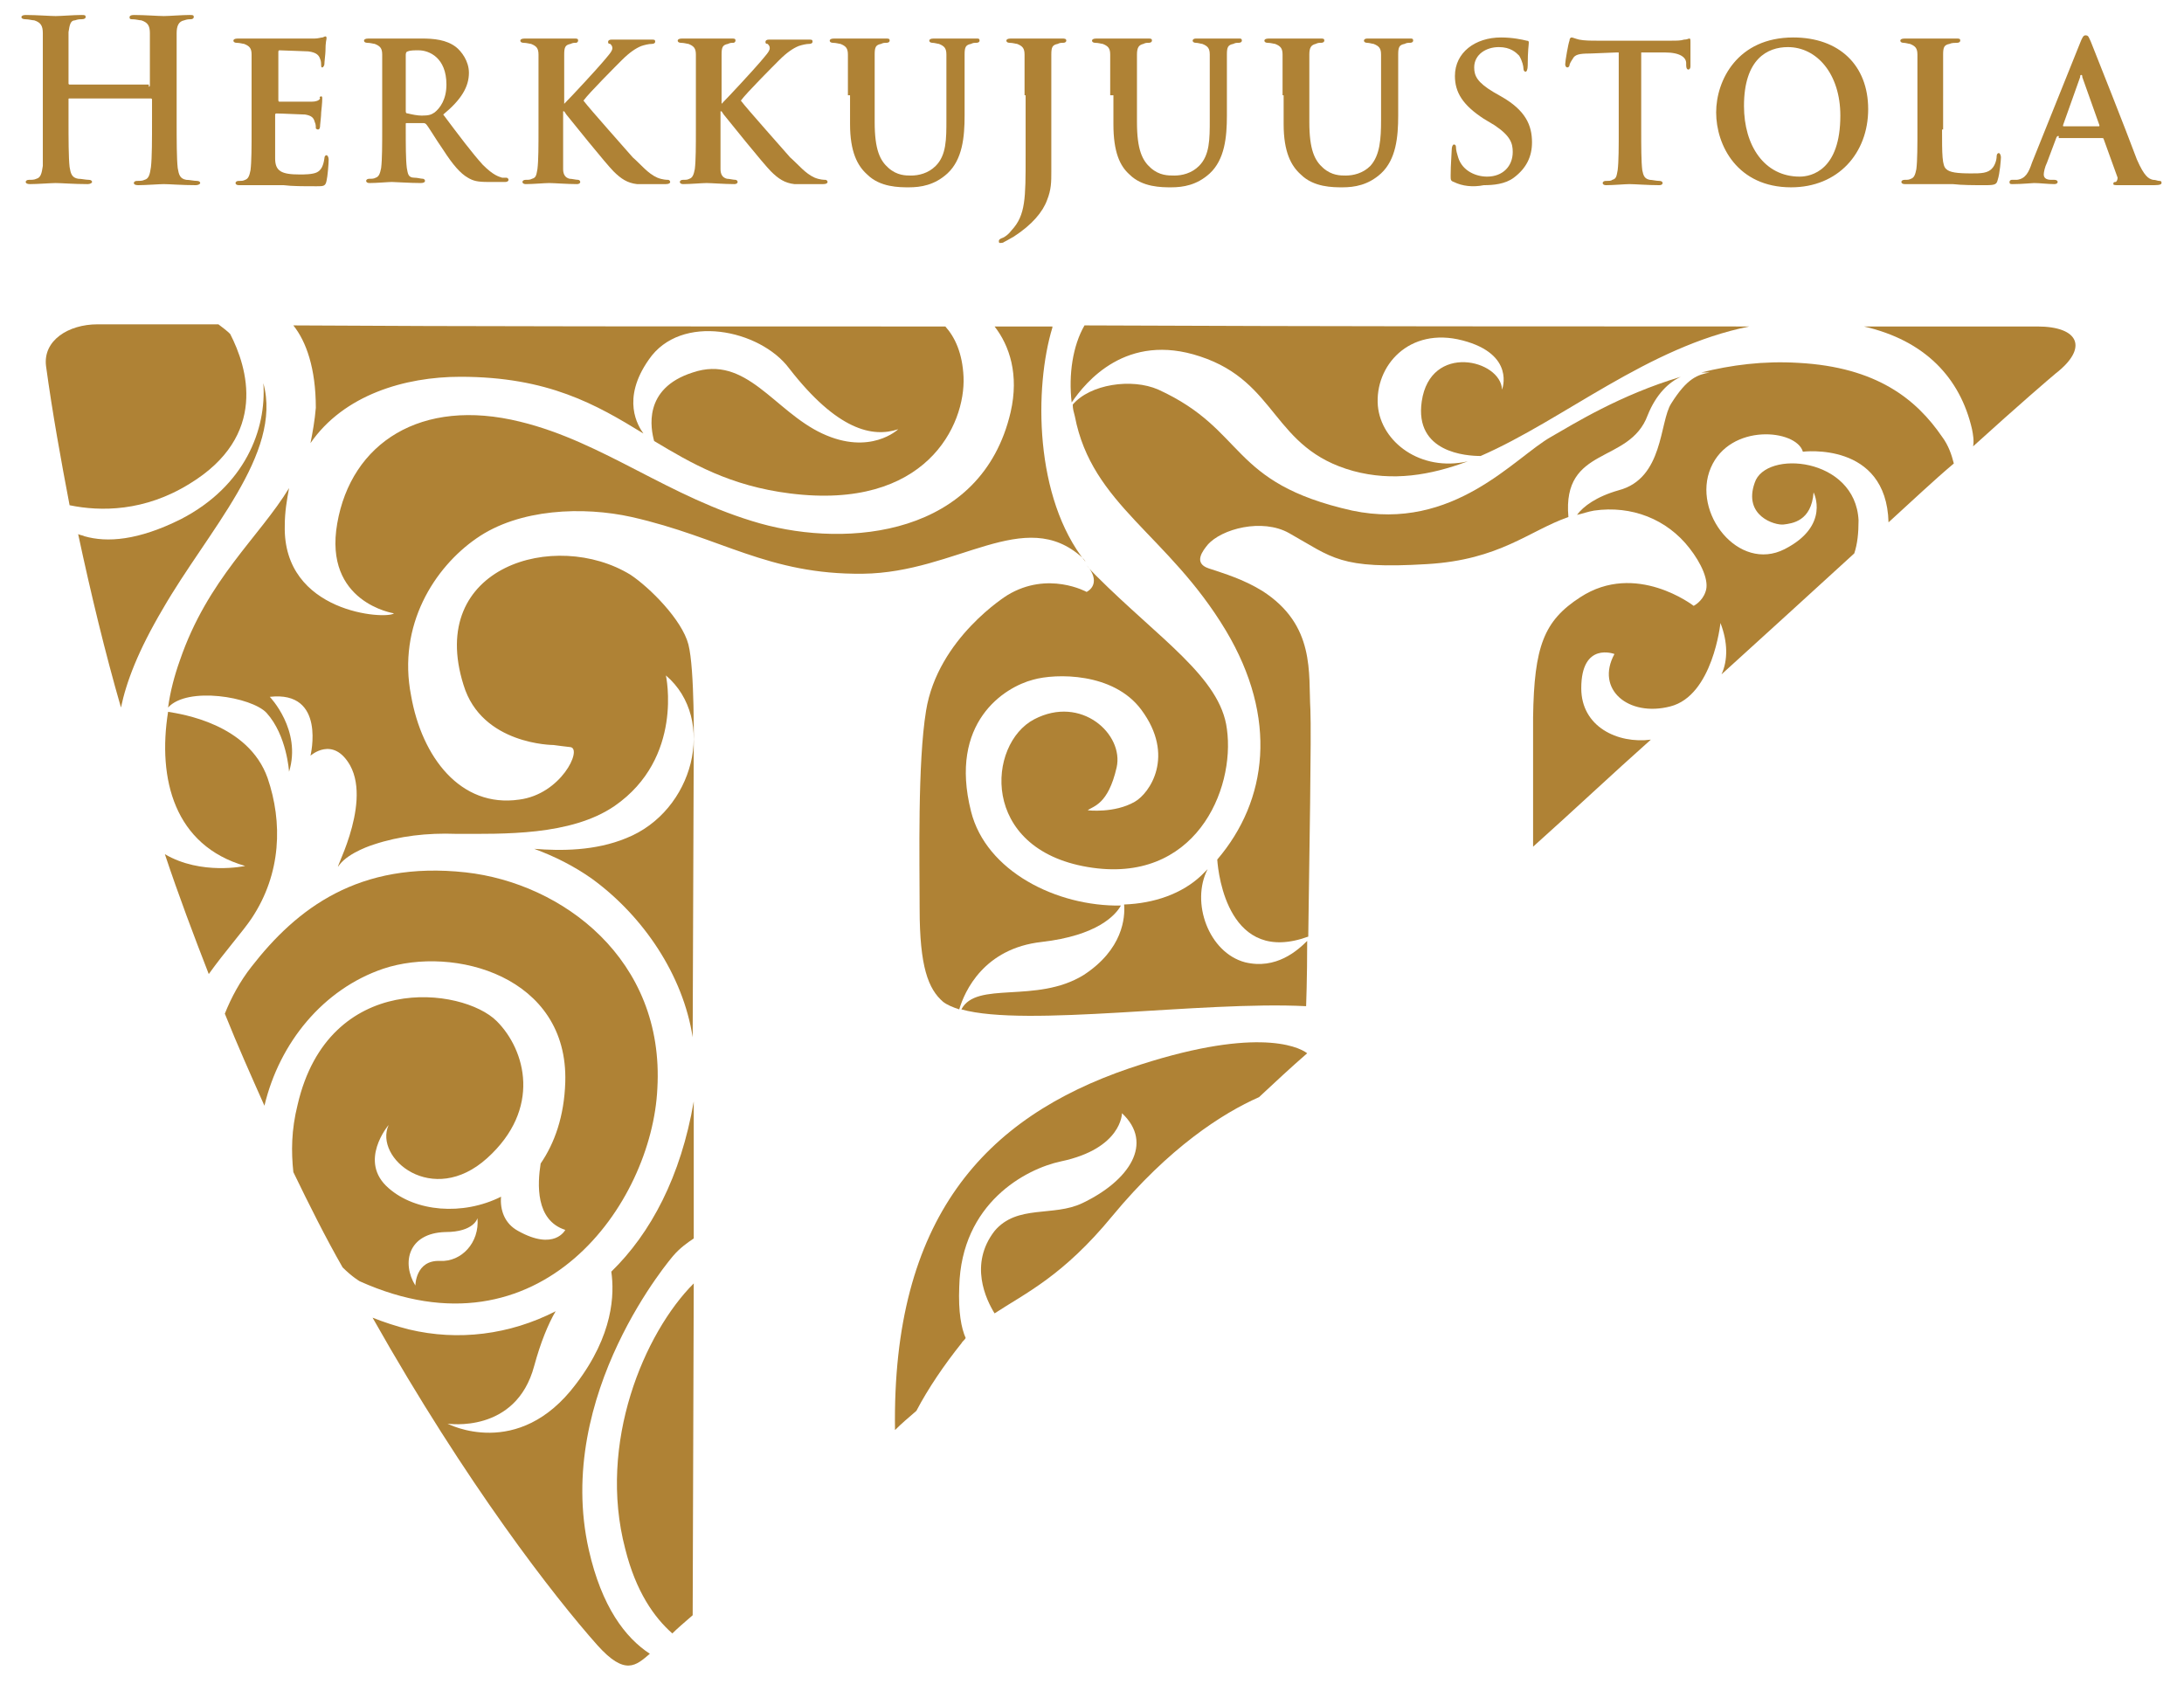 <?xml version="1.0" encoding="utf-8"?>
<!-- Generator: Adobe Illustrator 22.1.0, SVG Export Plug-In . SVG Version: 6.00 Build 0)  -->
<svg version="1.1" id="Layer_1" xmlns="http://www.w3.org/2000/svg" xmlns:xlink="http://www.w3.org/1999/xlink" x="0px" y="0px"
	 viewBox="0 0 204 158" style="enable-background:new 0 0 204 158;" xml:space="preserve">
<style type="text/css">
	.st0{clip-path:url(#SVGID_2_);fill:#AF8235;}
</style>
<g>
	<defs>
		<rect id="SVGID_1_" x="2" y="1.4" width="200" height="155.2"/>
	</defs>
	<clipPath id="SVGID_2_">
		<use xlink:href="#SVGID_1_"  style="overflow:visible;"/>
	</clipPath>
	<path class="st0" d="M13.9,8.1C14,8.1,14,8,14,7.9V7.5c0-3.2,0-3.8,0-4.4c0-0.7-0.2-1-0.8-1.2c-0.2,0-0.5-0.1-0.8-0.1
		c-0.2,0-0.3,0-0.3-0.2c0-0.1,0.1-0.2,0.4-0.2c1,0,2.3,0.1,2.8,0.1c0.5,0,1.7-0.1,2.4-0.1c0.3,0,0.4,0,0.4,0.2
		c0,0.1-0.1,0.2-0.3,0.2c-0.2,0-0.3,0-0.6,0.1c-0.5,0.1-0.7,0.5-0.7,1.2c0,0.7,0,1.3,0,4.4v3.7c0,1.9,0,3.6,0.1,4.5
		c0.1,0.6,0.2,1,0.8,1.1c0.3,0,0.7,0.1,1,0.1c0.2,0,0.3,0.1,0.3,0.2c0,0.1-0.2,0.2-0.4,0.2c-1.3,0-2.5-0.1-3-0.1
		c-0.4,0-1.7,0.1-2.4,0.1c-0.3,0-0.4-0.1-0.4-0.2c0-0.1,0.1-0.2,0.3-0.2c0.3,0,0.5,0,0.7-0.1c0.4-0.1,0.5-0.5,0.6-1.2
		c0.1-0.9,0.1-2.5,0.1-4.5V9.3c0-0.1-0.1-0.1-0.1-0.1H6.5c-0.1,0-0.1,0-0.1,0.1v1.8c0,1.9,0,3.6,0.1,4.5c0.1,0.6,0.2,1,0.8,1.1
		c0.3,0,0.7,0.1,1,0.1c0.2,0,0.3,0.1,0.3,0.2c0,0.1-0.2,0.2-0.4,0.2c-1.3,0-2.5-0.1-3-0.1c-0.4,0-1.7,0.1-2.4,0.1
		c-0.3,0-0.4-0.1-0.4-0.2c0-0.1,0.1-0.2,0.3-0.2c0.3,0,0.5,0,0.7-0.1c0.4-0.1,0.5-0.5,0.6-1.2C4,14.7,4,13.1,4,11.2V7.5
		c0-3.2,0-3.8,0-4.4c0-0.7-0.2-1-0.8-1.2c-0.2,0-0.5-0.1-0.8-0.1C2.1,1.8,2,1.7,2,1.6c0-0.1,0.1-0.2,0.4-0.2c1,0,2.3,0.1,2.8,0.1
		c0.5,0,1.7-0.1,2.4-0.1c0.3,0,0.4,0,0.4,0.2c0,0.1-0.1,0.2-0.4,0.2c-0.2,0-0.3,0-0.6,0.1C6.6,1.9,6.5,2.3,6.4,3c0,0.7,0,1.3,0,4.4
		v0.4c0,0.1,0.1,0.1,0.1,0.1H13.9z"/>
	<path class="st0" d="M23.5,8.9c0-2.7,0-3.2,0-3.8c0-0.6-0.2-0.8-0.7-1c-0.1,0-0.4-0.1-0.7-0.1c-0.2,0-0.3-0.1-0.3-0.2
		c0-0.1,0.1-0.2,0.4-0.2c0.9,0,2,0,2.5,0c0.5,0,4.3,0,4.7,0c0.3,0,0.6-0.1,0.7-0.1c0.1,0,0.2-0.1,0.3-0.1c0.1,0,0.1,0.1,0.1,0.2
		c0,0.1-0.1,0.3-0.1,1.2c0,0.2-0.1,1-0.1,1.2c0,0.1-0.1,0.3-0.2,0.3c-0.1,0-0.1-0.1-0.1-0.2c0-0.1,0-0.4-0.1-0.6
		c-0.1-0.3-0.3-0.6-1.1-0.7c-0.3,0-2.3-0.1-2.7-0.1c-0.1,0-0.1,0.1-0.1,0.2v4.4c0,0.1,0,0.2,0.1,0.2c0.4,0,2.6,0,3,0
		c0.4,0,0.7-0.1,0.8-0.3C29.8,9.1,29.9,9,30,9c0.1,0,0.1,0.1,0.1,0.2c0,0.1,0,0.4-0.1,1.3c0,0.4-0.1,1.1-0.1,1.2
		c0,0.1,0,0.4-0.2,0.4c-0.1,0-0.2-0.1-0.2-0.1c0-0.2,0-0.4-0.1-0.6c-0.1-0.4-0.3-0.6-0.9-0.7c-0.3,0-2.2-0.1-2.7-0.1
		c-0.1,0-0.1,0.1-0.1,0.2v1.4c0,0.6,0,2.1,0,2.6c0,1.2,0.6,1.5,2.3,1.5c0.4,0,1.2,0,1.6-0.2c0.4-0.2,0.6-0.6,0.7-1.3
		c0-0.2,0.1-0.3,0.2-0.3c0.1,0,0.2,0.2,0.2,0.4c0,0.4-0.1,1.6-0.2,2c-0.1,0.5-0.3,0.5-0.9,0.5c-1.3,0-2.3,0-3.1-0.1
		c-0.8,0-1.5,0-2,0c-0.2,0-0.6,0-1,0c-0.4,0-0.8,0-1.2,0c-0.2,0-0.3-0.1-0.3-0.2c0-0.1,0.1-0.2,0.3-0.2c0.3,0,0.4,0,0.6-0.1
		c0.3-0.1,0.4-0.4,0.5-0.9c0.1-0.8,0.1-2.2,0.1-3.8V8.9z"/>
	<path class="st0" d="M35.7,8.9c0-2.7,0-3.2,0-3.8c0-0.6-0.2-0.8-0.7-1c-0.1,0-0.4-0.1-0.7-0.1c-0.2,0-0.3-0.1-0.3-0.2
		c0-0.1,0.1-0.2,0.4-0.2c0.9,0,2,0,2.3,0c0.6,0,2.1,0,2.7,0c1.1,0,2.3,0.1,3.2,0.8c0.5,0.4,1.2,1.3,1.2,2.4c0,1.3-0.7,2.5-2.4,3.9
		c1.5,2,2.7,3.6,3.7,4.7c1,1,1.5,1.1,1.8,1.2c0.2,0,0.3,0,0.4,0c0.1,0,0.2,0.1,0.2,0.2c0,0.1-0.1,0.2-0.3,0.2h-1.6
		c-1,0-1.4-0.1-1.9-0.4c-0.7-0.4-1.4-1.2-2.3-2.6c-0.7-1-1.4-2.2-1.6-2.4c-0.1-0.1-0.2-0.1-0.3-0.1l-1.5,0c-0.1,0-0.1,0-0.1,0.1v0.3
		c0,1.7,0,3,0.1,3.8c0.1,0.5,0.1,0.9,0.7,0.9c0.3,0,0.6,0.1,0.8,0.1c0.1,0,0.2,0.1,0.2,0.2c0,0.1-0.1,0.2-0.4,0.2
		c-1,0-2.4-0.1-2.7-0.1c-0.3,0-1.4,0.1-2.1,0.1c-0.2,0-0.3-0.1-0.3-0.2c0-0.1,0.1-0.2,0.3-0.2c0.3,0,0.4,0,0.6-0.1
		c0.3-0.1,0.4-0.4,0.5-0.9c0.1-0.8,0.1-2.2,0.1-3.8V8.9z M37.9,10.3c0,0.2,0,0.3,0.2,0.3c0.4,0.1,0.9,0.2,1.3,0.2
		c0.7,0,0.9-0.1,1.2-0.3c0.5-0.4,1.1-1.2,1.1-2.6c0-2.5-1.6-3.2-2.6-3.2c-0.4,0-0.8,0-1,0.1c-0.1,0-0.2,0.1-0.2,0.3V10.3z"/>
	<path class="st0" d="M52.7,9.7L52.7,9.7c0.7-0.7,3.1-3.3,3.6-3.9c0.5-0.6,0.9-1,0.9-1.3c0-0.2-0.1-0.3-0.2-0.4
		c-0.2,0-0.2-0.1-0.2-0.2c0-0.1,0.1-0.2,0.3-0.2c0.4,0,1.3,0,1.8,0c0.5,0,1.5,0,2,0c0.2,0,0.3,0,0.3,0.2c0,0.1-0.1,0.2-0.3,0.2
		c-0.3,0-0.7,0.1-1,0.2c-0.5,0.2-1.1,0.6-1.8,1.3c-0.5,0.5-3.1,3.1-3.6,3.8c0.6,0.8,4,4.6,4.6,5.3c0.8,0.7,1.4,1.5,2.3,1.9
		c0.5,0.2,0.9,0.2,1,0.2c0.1,0,0.2,0.1,0.2,0.2c0,0.1-0.1,0.2-0.4,0.2h-1.5c-0.5,0-0.8,0-1.2,0c-0.9-0.1-1.5-0.5-2.2-1.2
		c-0.7-0.7-4-4.8-4.4-5.3l-0.2-0.3h-0.1v1.6c0,1.6,0,3,0,3.8c0,0.5,0.2,0.8,0.6,0.9c0.2,0,0.6,0.1,0.8,0.1c0.1,0,0.2,0.1,0.2,0.2
		c0,0.1-0.1,0.2-0.3,0.2c-0.9,0-2.2-0.1-2.6-0.1c-0.4,0-1.5,0.1-2.2,0.1c-0.2,0-0.3-0.1-0.3-0.2c0-0.1,0.1-0.2,0.3-0.2
		c0.3,0,0.4,0,0.6-0.1c0.4-0.1,0.4-0.4,0.5-0.9c0.1-0.8,0.1-2.2,0.1-3.8V8.9c0-2.7,0-3.2,0-3.8c0-0.6-0.2-0.8-0.7-1
		c-0.1,0-0.4-0.1-0.7-0.1c-0.2,0-0.3-0.1-0.3-0.2c0-0.1,0.1-0.2,0.4-0.2c0.9,0,2,0,2.4,0s1.6,0,2.2,0c0.3,0,0.4,0,0.4,0.2
		c0,0.1-0.1,0.2-0.2,0.2c-0.2,0-0.3,0-0.5,0.1c-0.5,0.1-0.6,0.3-0.6,1c0,0.6,0,1.1,0,3.8V9.7z"/>
	<path class="st0" d="M67.4,9.7L67.4,9.7c0.7-0.7,3.1-3.3,3.6-3.9c0.5-0.6,0.9-1,0.9-1.3c0-0.2-0.1-0.3-0.2-0.4
		c-0.2,0-0.2-0.1-0.2-0.2c0-0.1,0.1-0.2,0.3-0.2c0.4,0,1.3,0,1.8,0c0.5,0,1.5,0,2,0c0.2,0,0.3,0,0.3,0.2c0,0.1-0.1,0.2-0.3,0.2
		c-0.3,0-0.7,0.1-1,0.2c-0.5,0.2-1.1,0.6-1.8,1.3c-0.5,0.5-3.1,3.1-3.6,3.8c0.6,0.8,4,4.6,4.6,5.3c0.8,0.7,1.4,1.5,2.3,1.9
		c0.5,0.2,0.9,0.2,1,0.2c0.1,0,0.2,0.1,0.2,0.2c0,0.1-0.1,0.2-0.4,0.2h-1.5c-0.5,0-0.8,0-1.2,0c-0.9-0.1-1.5-0.5-2.2-1.2
		c-0.7-0.7-4-4.8-4.4-5.3l-0.2-0.3h-0.1v1.6c0,1.6,0,3,0,3.8c0,0.5,0.2,0.8,0.6,0.9c0.2,0,0.6,0.1,0.8,0.1c0.1,0,0.2,0.1,0.2,0.2
		c0,0.1-0.1,0.2-0.3,0.2c-0.9,0-2.2-0.1-2.6-0.1c-0.4,0-1.5,0.1-2.2,0.1c-0.2,0-0.3-0.1-0.3-0.2c0-0.1,0.1-0.2,0.3-0.2
		c0.3,0,0.4,0,0.6-0.1c0.3-0.1,0.4-0.4,0.5-0.9c0.1-0.8,0.1-2.2,0.1-3.8V8.9c0-2.7,0-3.2,0-3.8c0-0.6-0.2-0.8-0.7-1
		c-0.1,0-0.4-0.1-0.7-0.1c-0.2,0-0.3-0.1-0.3-0.2c0-0.1,0.1-0.2,0.4-0.2c0.9,0,2,0,2.4,0s1.6,0,2.2,0c0.3,0,0.4,0,0.4,0.2
		c0,0.1-0.1,0.2-0.2,0.2c-0.2,0-0.3,0-0.5,0.1c-0.5,0.1-0.6,0.3-0.6,1c0,0.6,0,1.1,0,3.8V9.7z"/>
	<path class="st0" d="M79.2,8.9c0-2.7,0-3.2,0-3.8c0-0.6-0.2-0.8-0.7-1c-0.1,0-0.4-0.1-0.7-0.1c-0.2,0-0.3-0.1-0.3-0.2
		c0-0.1,0.1-0.2,0.4-0.2c0.9,0,2.1,0,2.6,0c0.4,0,1.6,0,2.2,0c0.3,0,0.4,0,0.4,0.2c0,0.1-0.1,0.2-0.3,0.2c-0.2,0-0.3,0-0.5,0.1
		c-0.5,0.1-0.6,0.3-0.6,1c0,0.6,0,1.1,0,3.8v2.5c0,2.6,0.5,3.6,1.3,4.3c0.8,0.7,1.6,0.7,2.1,0.7c0.7,0,1.6-0.2,2.3-0.9
		c1-1,1-2.5,1-4.3V8.9c0-2.7,0-3.2,0-3.8c0-0.6-0.2-0.8-0.7-1c-0.1,0-0.4-0.1-0.6-0.1c-0.2,0-0.3-0.1-0.3-0.2c0-0.1,0.1-0.2,0.4-0.2
		c0.9,0,2,0,2,0c0.2,0,1.3,0,2,0c0.2,0,0.3,0,0.3,0.2c0,0.1-0.1,0.2-0.3,0.2c-0.2,0-0.3,0-0.5,0.1c-0.5,0.1-0.6,0.3-0.6,1
		c0,0.6,0,1.1,0,3.8v1.9c0,2-0.2,4.1-1.6,5.4c-1.2,1.1-2.5,1.3-3.6,1.3c-0.9,0-2.7,0-3.9-1.2c-0.9-0.8-1.6-2.1-1.6-4.7V8.9z"/>
	<path class="st0" d="M95.7,8.9c0-2.7,0-3.2,0-3.8c0-0.6-0.2-0.8-0.7-1c-0.1,0-0.4-0.1-0.7-0.1c-0.2,0-0.3-0.1-0.3-0.2
		c0-0.1,0.1-0.2,0.4-0.2c0.9,0,2.1,0,2.6,0c0.4,0,1.5,0,2.2,0c0.2,0,0.4,0,0.4,0.2c0,0.1-0.1,0.2-0.3,0.2c-0.2,0-0.3,0-0.5,0.1
		c-0.5,0.1-0.6,0.3-0.6,1c0,0.6,0,1.1,0,3.8v3.9c0,0.8,0,2.3,0,3.2c0,1,0,1.7-0.4,2.7c-0.4,1.1-1.4,2.3-3.1,3.4
		c-0.2,0.1-0.5,0.3-0.9,0.5c-0.1,0.1-0.3,0.1-0.4,0.1c-0.1,0-0.1-0.1-0.1-0.2c0-0.1,0.1-0.2,0.4-0.3c0.2-0.1,0.5-0.3,0.8-0.7
		c1.3-1.4,1.3-3,1.3-6.9V8.9z"/>
	<path class="st0" d="M103.7,8.9c0-2.7,0-3.2,0-3.8c0-0.6-0.2-0.8-0.7-1c-0.1,0-0.4-0.1-0.7-0.1c-0.2,0-0.3-0.1-0.3-0.2
		c0-0.1,0.1-0.2,0.4-0.2c0.9,0,2.1,0,2.6,0c0.4,0,1.6,0,2.2,0c0.3,0,0.4,0,0.4,0.2c0,0.1-0.1,0.2-0.3,0.2c-0.2,0-0.3,0-0.5,0.1
		c-0.4,0.1-0.6,0.3-0.6,1c0,0.6,0,1.1,0,3.8v2.5c0,2.6,0.5,3.6,1.3,4.3c0.8,0.7,1.6,0.7,2.2,0.7c0.7,0,1.6-0.2,2.3-0.9
		c1-1,1-2.5,1-4.3V8.9c0-2.7,0-3.2,0-3.8c0-0.6-0.2-0.8-0.7-1c-0.1,0-0.4-0.1-0.6-0.1c-0.2,0-0.3-0.1-0.3-0.2c0-0.1,0.1-0.2,0.3-0.2
		c0.9,0,2,0,2,0c0.2,0,1.3,0,2,0c0.2,0,0.3,0,0.3,0.2c0,0.1-0.1,0.2-0.3,0.2c-0.2,0-0.3,0-0.5,0.1c-0.5,0.1-0.6,0.3-0.6,1
		c0,0.6,0,1.1,0,3.8v1.9c0,2-0.2,4.1-1.6,5.4c-1.2,1.1-2.5,1.3-3.6,1.3c-0.9,0-2.7,0-3.9-1.2c-0.9-0.8-1.5-2.1-1.5-4.7V8.9z"/>
	<path class="st0" d="M119.8,8.9c0-2.7,0-3.2,0-3.8c0-0.6-0.2-0.8-0.7-1c-0.1,0-0.4-0.1-0.7-0.1c-0.2,0-0.3-0.1-0.3-0.2
		c0-0.1,0.1-0.2,0.4-0.2c0.9,0,2.1,0,2.6,0c0.4,0,1.6,0,2.2,0c0.3,0,0.4,0,0.4,0.2c0,0.1-0.1,0.2-0.3,0.2c-0.2,0-0.3,0-0.5,0.1
		c-0.4,0.1-0.6,0.3-0.6,1c0,0.6,0,1.1,0,3.8v2.5c0,2.6,0.5,3.6,1.3,4.3c0.8,0.7,1.6,0.7,2.1,0.7c0.7,0,1.6-0.2,2.3-0.9
		c0.9-1,1-2.5,1-4.3V8.9c0-2.7,0-3.2,0-3.8c0-0.6-0.2-0.8-0.7-1c-0.1,0-0.4-0.1-0.6-0.1c-0.2,0-0.3-0.1-0.3-0.2
		c0-0.1,0.1-0.2,0.3-0.2c0.9,0,2,0,2,0c0.2,0,1.3,0,2,0c0.2,0,0.3,0,0.3,0.2c0,0.1-0.1,0.2-0.3,0.2c-0.2,0-0.3,0-0.5,0.1
		c-0.5,0.1-0.6,0.3-0.6,1c0,0.6,0,1.1,0,3.8v1.9c0,2-0.2,4.1-1.6,5.4c-1.2,1.1-2.5,1.3-3.6,1.3c-0.9,0-2.7,0-3.9-1.2
		c-0.9-0.8-1.6-2.1-1.6-4.7V8.9z"/>
	<path class="st0" d="M135.8,17c-0.3-0.1-0.3-0.2-0.3-0.6c0-1,0.1-2.1,0.1-2.4c0-0.3,0.1-0.5,0.2-0.5c0.2,0,0.2,0.2,0.2,0.3
		c0,0.2,0.1,0.6,0.2,0.9c0.4,1.3,1.7,1.8,2.7,1.8c1.5,0,2.4-1,2.4-2.3c0-0.8-0.2-1.5-1.7-2.5l-1-0.6c-2-1.3-2.7-2.5-2.7-4
		c0-2.2,1.9-3.6,4.3-3.6c1.1,0,2,0.2,2.4,0.3c0.2,0,0.2,0.1,0.2,0.2c0,0.2-0.1,0.7-0.1,2.1c0,0.4-0.1,0.6-0.2,0.6
		c-0.1,0-0.2-0.1-0.2-0.3c0-0.2-0.1-0.7-0.4-1.2c-0.3-0.3-0.8-0.8-1.9-0.8c-1.2,0-2.3,0.7-2.3,1.9c0,0.8,0.3,1.4,1.8,2.3l0.7,0.4
		c2.3,1.3,2.9,2.7,2.9,4.3c0,1.3-0.5,2.4-1.7,3.3c-0.8,0.6-1.9,0.7-2.8,0.7C137.6,17.5,136.6,17.4,135.8,17"/>
	<path class="st0" d="M151,4.9l-2.5,0.1c-1,0-1.4,0.1-1.6,0.5c-0.2,0.3-0.3,0.5-0.3,0.6c0,0.1-0.1,0.2-0.2,0.2
		c-0.1,0-0.2-0.1-0.2-0.3c0-0.3,0.3-2,0.4-2.2c0-0.2,0.1-0.3,0.2-0.3c0.1,0,0.3,0.1,0.7,0.2c0.5,0.1,1.1,0.1,1.7,0.1h6.9
		c0.5,0,0.9,0,1.2-0.1c0.3,0,0.4-0.1,0.5-0.1c0.1,0,0.1,0.1,0.1,0.4c0,0.4,0,1.7,0,2.2c0,0.2-0.1,0.3-0.2,0.3
		c-0.1,0-0.2-0.1-0.2-0.4l0-0.2c0-0.5-0.5-1-2-1l-2.2,0v7.2c0,1.6,0,3,0.1,3.8c0.1,0.5,0.2,0.8,0.7,0.9c0.2,0,0.6,0.1,0.9,0.1
		c0.2,0,0.3,0.1,0.3,0.2c0,0.1-0.1,0.2-0.3,0.2c-1.1,0-2.3-0.1-2.8-0.1c-0.4,0-1.5,0.1-2.2,0.1c-0.2,0-0.3-0.1-0.3-0.2
		c0-0.1,0.1-0.2,0.3-0.2c0.3,0,0.5,0,0.6-0.1c0.4-0.1,0.4-0.4,0.5-0.9c0.1-0.8,0.1-2.2,0.1-3.8V4.9z"/>
	<path class="st0" d="M160.3,10.5c0-3,2-7,7.2-7c4.3,0,7,2.6,7,6.7c0,4.1-2.8,7.3-7.2,7.3C162.3,17.5,160.3,13.6,160.3,10.5
		 M171.9,10.8c0-3.9-2.2-6.4-4.9-6.4c-1.9,0-4.1,1.1-4.1,5.5c0,3.7,1.9,6.6,5.2,6.6C169.2,16.5,171.9,15.9,171.9,10.8"/>
	<path class="st0" d="M181.4,12.1c0,2.3,0,3.4,0.4,3.7c0.3,0.3,1,0.4,2.3,0.4c0.9,0,1.6,0,2-0.5c0.2-0.2,0.4-0.7,0.4-1.1
		c0-0.2,0.1-0.3,0.2-0.3c0.1,0,0.2,0.2,0.2,0.4c0,0.2-0.1,1.5-0.3,2.1c-0.1,0.4-0.2,0.5-1.1,0.5c-1.2,0-2.2,0-3.1-0.1
		c-0.9,0-1.6,0-2.3,0c-0.2,0-0.6,0-1,0c-0.4,0-0.8,0-1.2,0c-0.2,0-0.3-0.1-0.3-0.2c0-0.1,0.1-0.2,0.3-0.2c0.3,0,0.4,0,0.6-0.1
		c0.3-0.1,0.4-0.4,0.5-0.9c0.1-0.8,0.1-2.2,0.1-3.8V8.9c0-2.7,0-3.2,0-3.8c0-0.6-0.2-0.8-0.7-1c-0.1,0-0.4-0.1-0.6-0.1
		c-0.2,0-0.3-0.1-0.3-0.2c0-0.1,0.1-0.2,0.4-0.2c0.8,0,1.9,0,2.3,0c0.4,0,1.8,0,2.5,0c0.3,0,0.4,0,0.4,0.2c0,0.1-0.1,0.2-0.3,0.2
		c-0.2,0-0.5,0-0.7,0.1c-0.5,0.1-0.6,0.3-0.6,1c0,0.6,0,1.1,0,3.8V12.1z"/>
	<path class="st0" d="M192.3,12.7c-0.1,0-0.1,0-0.2,0.1l-0.9,2.4c-0.2,0.4-0.3,0.9-0.3,1.1c0,0.3,0.2,0.5,0.7,0.5h0.3
		c0.2,0,0.3,0.1,0.3,0.2c0,0.1-0.1,0.2-0.3,0.2c-0.6,0-1.4-0.1-1.9-0.1c-0.2,0-1.1,0.1-2,0.1c-0.2,0-0.3,0-0.3-0.2
		c0-0.1,0.1-0.2,0.2-0.2c0.2,0,0.3,0,0.5,0c0.8-0.1,1.1-0.7,1.4-1.6l4.5-11.2c0.2-0.5,0.3-0.7,0.5-0.7c0.3,0,0.3,0.2,0.5,0.6
		c0.4,1,3.3,8.3,4.3,11c0.7,1.6,1.1,1.8,1.5,1.9c0.3,0,0.4,0.1,0.6,0.1c0.2,0,0.2,0.1,0.2,0.2c0,0.1-0.1,0.2-0.7,0.2
		c-0.6,0-1.8,0-3.3,0c-0.3,0-0.5,0-0.5-0.1c0-0.1,0-0.2,0.2-0.2c0.1,0,0.2-0.2,0.2-0.4l-1.3-3.6c0-0.1-0.1-0.1-0.2-0.1H192.3z
		 M196,11.8c0.1,0,0.1,0,0.1-0.1l-1.6-4.5c0-0.1,0-0.2-0.1-0.2c-0.1,0-0.1,0.1-0.1,0.2l-1.6,4.5c0,0.1,0,0.1,0.1,0.1H196z"/>
	<path class="st0" d="M43.5,81.5c-10-1.1-15.8,3.4-20,8.8c-1.1,1.4-1.9,2.9-2.5,4.4c1.2,3,2.5,5.9,3.7,8.6
		c1.4-5.9,5.5-10.9,11.1-12.8c6.6-2.2,17.3,0.7,17,10.6c-0.1,3.2-1,5.7-2.3,7.6c-0.3,1.9-0.5,5.3,2.3,6.2c0,0-1,2-4.4,0.1
		c-1.3-0.7-1.7-2-1.6-3.2c-3.6,1.8-8,1.4-10.5-0.8c-2.9-2.5,0-5.9,0-5.9c-1.4,3.1,4.1,7.7,9.2,3.1c5.1-4.6,3.6-10.1,0.9-12.8
		c-3.2-3.2-15.7-4.7-18.6,7.8c-0.6,2.4-0.6,4.4-0.4,6.3c1.5,3.1,3,6.1,4.6,8.9c0.9,0.9,1.6,1.3,1.6,1.3c16.9,7.6,27.3-7.3,27.8-18
		C62.1,89.6,52.5,82.5,43.5,81.5 M41.1,117.8c-2.3-0.1-2.3,2.3-2.3,2.3c-1.3-2.1-0.7-4.9,2.8-5c2.7,0,3-1.3,3-1.3
		C44.8,116.1,43.1,117.9,41.1,117.8"/>
	<path class="st0" d="M24.6,35.8c0.3,4.3-1.7,9.6-7.7,12.7c-4,2-6.9,2.2-9,1.6c-0.2-0.1-0.4-0.1-0.6-0.2c1.2,5.6,2.5,11,4,16.2
		c0.5-2.4,1.6-5.3,3.9-9.2C19.4,49.6,26.4,42.4,24.6,35.8"/>
	<path class="st0" d="M29,41.4c3.1-4.5,8.8-6.2,14-6.2c8.2,0,12.7,2.6,17.1,5.3c-0.5-0.7-2.1-3.2,0.5-6.9c3-4.4,10.4-2.8,13.1,0.8
		c4.5,5.8,7.8,6.5,10.2,5.7c0,0-2.6,2.5-7.1,0.4c-4.5-2.1-7.1-7.4-12.1-5.7c-4.7,1.5-3.9,5.3-3.6,6.4c3.5,2.1,7.1,4.2,12.7,4.9
		c12.7,1.6,16.4-6.4,16.2-10.9c-0.1-2.2-0.8-3.7-1.7-4.7c-23.5,0-46,0-60.9-0.1c1.2,1.5,2.1,4,2.1,7.7C29.4,39.3,29.2,40.4,29,41.4"
		/>
	<path class="st0" d="M168,33.9c-3.3-0.2-6.3,0.2-9.1,0.9c0.5,0,0.8,0,0.8,0c-1.1,0.2-2.1,0.5-3.6,2.9c-1.1,1.7-0.7,7-4.9,8.1
		c-2.1,0.6-3.3,1.5-3.9,2.3c0.5-0.1,1-0.3,1.6-0.4c3.5-0.5,6.8,0.8,8.9,3.5c1.1,1.4,1.9,3.1,1.5,4.1c-0.3,0.9-1.1,1.3-1.1,1.3
		s-5.4-4.2-10.6-0.8c-3.4,2.2-4.3,4.6-4.4,11.2c0,5.6,0,10.7,0,12.1c3.8-3.4,7.4-6.8,11-10c-3.1,0.4-6.5-1.2-6.5-4.8
		c0-4.4,3.1-3.2,3.1-3.2c-1.8,3.3,1.3,5.9,5.2,4.9c4-1,4.7-7.8,4.7-7.8c0.7,1.8,0.7,3.5,0.1,4.8c4.5-4.1,8.7-7.9,12.4-11.3
		c0.3-0.9,0.4-1.9,0.4-3.1c-0.3-5.9-8.7-6.6-9.7-3.5c-1.1,3.1,1.9,4,2.7,3.9c0.8-0.1,2.6-0.3,2.8-3c0,0,1.6,3.1-2.7,5.3
		c-4.3,2.2-8.7-3.4-6.9-7.6c1.8-4.2,8-3.6,8.6-1.5c0,0,7.8-1,8,6.6c2.2-2,4.2-3.9,6.1-5.5c-0.2-0.8-0.5-1.7-1.1-2.5
		C179,37.3,175.3,34.3,168,33.9"/>
	<path class="st0" d="M44.5,50.3c4-2.8,10-3,14.5-2c8.4,1.9,12.7,5.4,21.6,5.3c8.8-0.1,15.1-6.4,20.5-1.5c0.1,0.1,0.2,0.2,0.3,0.4
		c-4.8-6-4.8-16.3-3.1-21.9c0,0,0-0.1,0-0.1c-1.8,0-3.6,0-5.4,0c1.4,1.8,2.3,4.5,1.5,8C91.7,50.1,79.2,51.2,71,48.9
		c-8.5-2.4-14.6-7.6-22.4-9.5c-9.3-2.3-15.8,2-17.1,9.5c-1.3,7.4,5.3,8.4,5.3,8.4c-0.7,0.6-10.4,0-10.2-8.2c0-1.3,0.2-2.4,0.4-3.5
		c-2.8,4.6-7.6,8.5-10.2,16.1c-0.5,1.4-0.9,2.9-1.1,4.4c1.8-2,7.8-1,9.2,0.5c1.9,2.1,2.1,5.5,2.1,5.5c1.2-3.9-1.8-7-1.8-7
		c5.3-0.6,3.8,5.5,3.8,5.5s2.1-1.9,3.7,0.9c2.1,3.8-1.9,10.6-1,9.3c0.9-1.2,3.2-1.9,3.2-1.9c2.4-0.8,5-1.1,7.7-1
		c4.4,0,10.7,0.2,14.8-2.6c6.5-4.5,4.8-12.2,4.8-12.2c4.8,4.1,2.6,12.7-3.7,15.2c-2.9,1.2-6.1,1.2-8.6,1c1.9,0.7,3.7,1.6,5.4,2.8
		c4.8,3.5,8.5,9,9.4,14.8l0.1-27c0,0,0.1-7.4-0.5-9.7c-0.6-2.3-3.6-5.3-5.4-6.5c-7-4.3-19.1-0.8-15.6,10.3c1.7,5.6,8.4,5.6,8.4,5.6
		s1.5,0.2,1.6,0.2c1.1,0.2-0.9,4.4-4.8,4.9c-5.5,0.8-9.1-4-10.1-9.7C37.1,58.4,40.6,53,44.5,50.3"/>
	<path class="st0" d="M105.5,99.8c-13.5,4.6-22.2,14-21.9,33.8c0.6-0.6,1.3-1.2,2-1.8c1.1-2.1,2.6-4.3,4.2-6.3
		c0.1-0.2,0.3-0.3,0.4-0.5c-0.4-0.9-0.7-2.4-0.6-4.8c0.2-7.8,6.2-11,9.5-11.7c5.7-1.2,5.7-4.5,5.7-4.5c3,2.8,0.7,6.3-3.7,8.4
		c-2.7,1.3-6.1,0.1-8.2,2.6c-2.4,3.1-0.8,6.4,0,7.7c2.9-1.9,6.4-3.5,11-9.1c5.3-6.4,10.3-9.6,13.7-11.1c1.5-1.4,3-2.8,4.5-4.1
		C121.2,97.7,117,95.9,105.5,99.8"/>
	<path class="st0" d="M58.4,144.7c1,4,2.7,6.4,4.4,7.9c0.5-0.5,1.1-1,1.9-1.7l0.1-31C60.2,124.5,55.8,134.8,58.4,144.7"/>
	<path class="st0" d="M25,72.7c-1.8-5.1-8.1-6-9.3-6.2c-1,6.3,0.6,12.5,7.2,14.4c0,0-4.1,0.9-7.5-1.1c1.3,3.9,2.7,7.6,4.1,11.2
		c1.5-2.1,3.2-4,4-5.2C26.3,81.6,26.4,76.8,25,72.7"/>
	<path class="st0" d="M153.9,38.8c0.8-2,2-3.1,3.1-3.6c-5.7,1.7-10,4.4-12.1,5.6c-3.4,1.9-9.1,8.9-18.6,6.9
		c-11.6-2.6-9.8-7.5-18.1-11.3c-2.5-1.1-6.4-0.5-8,1.4c0,0.4,0.1,0.7,0.2,1.1c1.6,8.3,8.7,11,14.1,20c4.9,8.2,3.9,15.9-0.8,21.4
		c0.1,1.5,1.1,9.9,8.5,7.2c0.1-7.4,0.3-18.9,0.2-21.2c-0.2-3.4,0.5-7.9-4.5-11.1c-1.8-1.1-3.5-1.6-5-2.1c-1.5-0.5-0.5-1.7-0.1-2.2
		c1.3-1.5,5.1-2.5,7.6-1.1c4.1,2.3,4.7,3.4,12.9,2.9c6.8-0.4,9.5-3.1,13.2-4.4C145.9,41.6,152.2,43.4,153.9,38.8"/>
	<path class="st0" d="M17.7,45.2c7.4-4.5,5.4-10.9,3.8-14c-0.3-0.3-0.7-0.6-1.1-0.9c-6.8,0-10.9,0-11.3,0c-2.7,0-5.1,1.5-4.8,3.9
		c0.6,4.4,1.4,8.8,2.2,13C9.4,47.8,13.5,47.8,17.7,45.2"/>
	<path class="st0" d="M190.3,30.5c-0.7,0-6.7,0-16.2,0c5.7,1.3,9,4.8,10.1,9.6c0.1,0.5,0.2,1.1,0.1,1.6c4.3-3.9,7.1-6.3,7.7-6.8
		C195.1,32.5,194.2,30.5,190.3,30.5"/>
	<path class="st0" d="M53.8,129.3c-5.4,7.2-12,3.7-12,3.7s6.4,1,8.1-5.4c0.6-2.2,1.3-3.9,2-5.1c-4.3,2.2-9.1,2.8-13.7,1.7
		c-1.2-0.3-2.4-0.7-3.4-1.1c8.8,15.6,17,26.1,21,30.6c2.6,2.9,3.6,1.9,4.9,0.8c-2.3-1.5-4.5-4.4-5.7-9.7
		c-3.3-14.6,7.9-27.5,7.9-27.5c0.6-0.7,1.3-1.2,1.9-1.6l0-12.8c-1.2,7-4,12.3-7.7,15.9C57.4,120.9,57.3,124.7,53.8,129.3"/>
	<path class="st0" d="M101.5,55.3c0,0-3.6-2-7.4,0.3c0,0-6.5,4-7.6,10.8c-0.8,4.9-0.6,13.9-0.6,18.5c0,5.4,0.8,7.5,2.2,8.7
		c0.4,0.3,0.9,0.5,1.5,0.7c0.5-1.7,2.3-5.7,7.7-6.3c5.2-0.6,6.9-2.5,7.4-3.4c-6,0.1-12.6-3.2-14-8.8c-2.1-8.3,3.1-11.6,5.8-12.3
		c2.1-0.6,7.5-0.7,10.1,2.8c3.2,4.3,0.8,7.8-0.6,8.6c-1.9,1.1-4.4,0.8-4.4,0.8c0.5-0.4,1.9-0.5,2.7-4c0.7-3.1-3.3-6.8-7.7-4.5
		c-4.4,2.3-5.1,12.1,5,13.8c10,1.7,13.8-7.2,13-12.9c-0.6-4.8-6.3-8.4-12.2-14.3c-0.3-0.3-0.6-0.6-0.9-1
		C102.4,53.8,102.4,54.8,101.5,55.3"/>
	<path class="st0" d="M112.2,81.8c-1.8,1.7-4.4,2.6-7.2,2.7c0.1,1.2-0.1,4.2-3.8,6.6c-4.4,2.7-10,0.5-11.4,3.2
		c6.1,1.7,22.4-0.8,32.2-0.3c0,0,0.1-2.5,0.1-6.1c-0.9,0.9-2.9,2.7-5.8,2c-3.4-0.9-5.1-5.6-3.5-8.7
		C112.6,81.4,112.4,81.6,112.2,81.8"/>
	<path class="st0" d="M112.1,33.3c7.3,2.4,6.7,8.6,14.3,10.7c3.7,1,7.2,0.4,10.7-0.9c-4.4,1-8.1-1.8-8.4-5.2
		c-0.3-3.7,2.9-7.4,7.9-6.1c5,1.3,3.7,4.6,3.7,4.6c-0.1-2.8-6.7-4.4-7.5,1.1c-0.7,4.8,4.2,5.1,5.5,5.1c7.8-3.4,15.6-10.2,25.1-12.1
		c-16.8,0-39.4,0-62.1-0.1c-1.1,1.9-1.5,4.6-1.2,7.2C101.4,35.7,105.2,31,112.1,33.3"/>
</g>
</svg>

